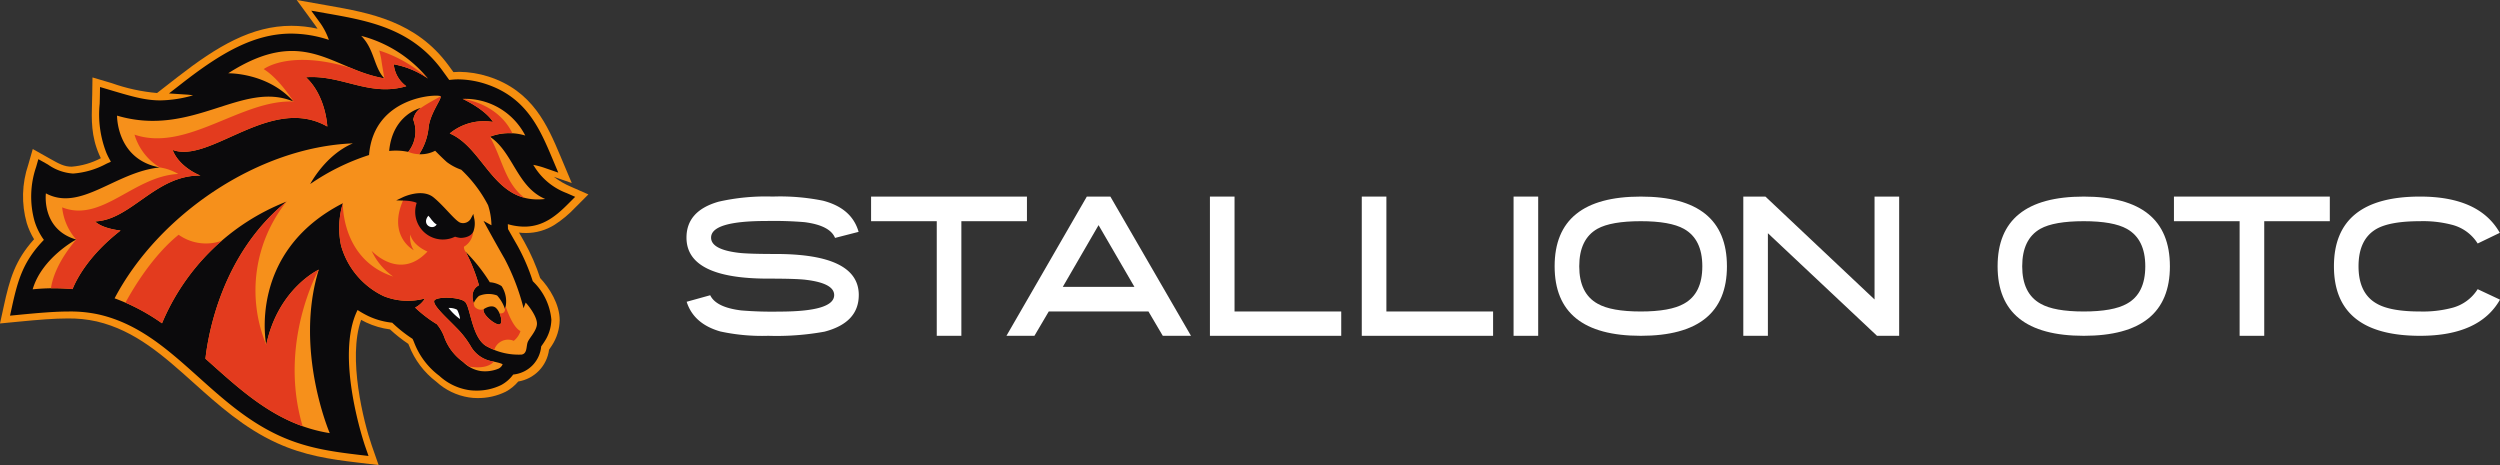 <svg xmlns="http://www.w3.org/2000/svg" xmlns:xlink="http://www.w3.org/1999/xlink" width="378.151" height="70.344" viewBox="0 0 378.151 70.344">
  <rect x="0" y="0" width="378.151" height="70.344" fill="#333333" stroke="none"/>
  <defs>
    <clipPath id="clip-path">
      <rect id="Rectangle_6525" data-name="Rectangle 6525" width="378.151" height="70.344" fill="none"/>
    </clipPath>
    <clipPath id="clip-path-2">
      <path id="Path_8439" data-name="Path 8439" d="M49.324,2.766c6.605,1.167,12.645,2.378,16.963,8.305l1.371,1.883,1.085-.1c.242-.023.493-.034.75-.034a13.027,13.027,0,0,1,3.768.615c5.781,1.849,7.718,6.224,9.719,10.971a11.833,11.833,0,0,0-3.9-.692c-.106,0-.212,0-.318,0,2.038,2.085,2.087,4.238,6.843,6.33-1.771,1.779-3.5,3.243-6.04,3.243a9.391,9.391,0,0,1-3.609-.823c.068.546.1,1.083.12,1.556l.03.877q.748,1.338,1.512,2.664a29.565,29.565,0,0,1,2.363,5.514l.282.3A8.325,8.325,0,0,1,82.7,48.428a5.351,5.351,0,0,1-.9,2.82c-.185.3-.419.6-.61.9q-.006.051-.014.1a3.784,3.784,0,0,1-3.129,3.53,6.194,6.194,0,0,1-.747.074,4.331,4.331,0,0,1-1.736,1.676,7.6,7.6,0,0,1-3.348.727,6.441,6.441,0,0,1-.994-.072,7.571,7.571,0,0,1-3.99-1.955,10.532,10.532,0,0,1-3.545-4.657,5.775,5.775,0,0,0-.424-.9,20.232,20.232,0,0,1-3.217-2.537l-.173-.174a10.522,10.522,0,0,1-3.629-.938,14.524,14.524,0,0,1-2.406-1.467c-4.746,7.276.551,22.483.551,22.483-4.133-.489-7.825-1.033-11.708-2.805C32.057,60.384,26.4,49.386,15.093,46.722a20.939,20.939,0,0,0-4.89-.506c-2.131,0-4.6.205-7.724.51.947-4.336,1.722-7.007,5.228-10.366a8.6,8.6,0,0,1-1.8-3.2,12.82,12.82,0,0,1,.244-7.7c1.651.929,2.878,1.711,4.69,1.711a13.321,13.321,0,0,0,5.479-1.579c.582-.273,1.16-.542,1.738-.8a10.268,10.268,0,0,1-1.239-2.11c-1.269-2.88-.968-5.341-.919-8.362,3.442,1.02,5.66,1.712,8.224,1.712A21.319,21.319,0,0,0,30.142,15l2.14-.7a10.554,10.554,0,0,0-4.206-1.117c5.895-4.584,10.687-7.329,16-7.329a18.99,18.99,0,0,1,7.614,1.741c-1-1.668-1.138-3.152-2.364-4.828M44.882,0l2.867,3.919c.1.142.2.283.285.424a18.39,18.39,0,0,0-3.96-.441c-6.01,0-11.221,3.094-17.2,7.74l-3.119,2.426a27.516,27.516,0,0,1-6.86-1.495l-.444-.132-2.463-.73L13.95,14.28c-.007.424-.019.844-.031,1.251-.077,2.6-.149,5.062,1.114,7.929q.1.236.218.468a11.45,11.45,0,0,1-4.408,1.283c-1.107,0-1.867-.4-3.347-1.242l-.386-.218L4.956,22.539l-.68,2.376a14.813,14.813,0,0,0-.23,8.822,10.873,10.873,0,0,0,1.107,2.449c-2.894,3.2-3.693,6.06-4.581,10.124L0,48.927l2.668-.259c3.173-.309,5.54-.5,7.535-.5a19.019,19.019,0,0,1,4.442.454c5.824,1.373,10.107,5.215,14.642,9.284,3.747,3.361,7.622,6.837,12.59,9.1,4.144,1.891,8.017,2.463,12.289,2.968l3.1.367L56.238,67.4c-1.245-3.584-3.665-13.258-1.614-19.018q.387.213.78.4a12.173,12.173,0,0,0,3.589,1.044,22.449,22.449,0,0,0,2.775,2.193c.035.078.068.161.1.242A12.588,12.588,0,0,0,66,57.741a9.481,9.481,0,0,0,4.919,2.37,8.38,8.38,0,0,0,1.3.1,9.453,9.453,0,0,0,4.274-.96,6.481,6.481,0,0,0,1.9-1.547,5.6,5.6,0,0,0,4.657-4.81l.021-.03c.124-.176.264-.376.4-.591a7.232,7.232,0,0,0,1.188-3.841c0-2.394-1.523-4.86-2.955-6.377a31.022,31.022,0,0,0-2.389-5.461c-.281-.489-.549-.958-.807-1.412a9.09,9.09,0,0,0,1.062.063A8.13,8.13,0,0,0,83.888,34a16.7,16.7,0,0,0,3.1-2.58L89,29.405l-2.606-1.146a11.42,11.42,0,0,1-2.617-1.514l2.706.94-1.7-4.041C82.82,19,80.6,13.73,73.857,11.573a14.951,14.951,0,0,0-4.362-.707c-.315,0-.623.013-.913.04l-.716-.983C62.964,3.2,55.9,1.946,49.664.844Z" transform="translate(0 0.001)" fill="none"/>
    </clipPath>
    <linearGradient id="linear-gradient" x1="0.011" y1="0.838" x2="0.015" y2="0.838" gradientUnits="objectBoundingBox">
      <stop offset="0" stop-color="#e2351d"/>
      <stop offset="0.147" stop-color="#e33a1c"/>
      <stop offset="0.325" stop-color="#e64819"/>
      <stop offset="0.518" stop-color="#eb6116"/>
      <stop offset="0.722" stop-color="#f38310"/>
      <stop offset="0.783" stop-color="#f68f0f"/>
      <stop offset="1" stop-color="#f68f0f"/>
    </linearGradient>
  </defs>
  <g id="logo" transform="translate(0 0.001)">
    <g id="Group_21322" data-name="Group 21322" transform="translate(0 -0.001)">
      <g id="Group_21321" data-name="Group 21321" clip-path="url(#clip-path)">
        <path id="Path_8429" data-name="Path 8429" d="M277.056,86.768q0,4.189-5.192,5.541a40.66,40.66,0,0,1-8.508.625,29.662,29.662,0,0,1-7.229-.654q-4.043-1.149-5.105-4.494l3.564-.989q.872,1.832,4.7,2.3a56.9,56.9,0,0,0,5.731.175q8.319,0,8.319-2.5,0-1.8-4.319-2.313-1.426-.174-5.687-.175-12.333,0-12.333-6.2,0-4.058,4.872-5.44a32.22,32.22,0,0,1,8.159-.771,32.654,32.654,0,0,1,7.621.626q4.363,1.134,5.381,4.712l-3.564.916q-.771-1.891-4.625-2.385a57.508,57.508,0,0,0-5.76-.175q-8.363,0-8.363,2.516,0,1.8,4.189,2.3,1.5.175,5.57.175,12.58,0,12.581,6.21" transform="translate(-147.158 -42.14)" fill="#fff"/>
        <path id="Path_8430" data-name="Path 8430" d="M332.15,75.6V92.934h-3.723V75.6h-9.934V71.875h23.576V75.6Z" transform="translate(-186.733 -42.14)" fill="#fff"/>
        <path id="Path_8431" data-name="Path 8431" d="M391.634,92.935l-2.167-3.68H374.385l-2.167,3.68h-4.233l12.159-21.06h3.563L395.9,92.935Zm-9.715-16.74-5.41,9.337h10.835Z" transform="translate(-215.75 -42.14)" fill="#fff"/>
        <path id="Path_8432" data-name="Path 8432" d="M442.384,92.935V71.875h3.723v17.38h16.139v3.68Z" transform="translate(-259.37 -42.14)" fill="#fff"/>
        <path id="Path_8433" data-name="Path 8433" d="M497.9,92.935V71.875h3.723v17.38h16.139v3.68Z" transform="translate(-291.917 -42.14)" fill="#fff"/>
        <rect id="Rectangle_6524" data-name="Rectangle 6524" width="3.723" height="21.06" transform="translate(228.943 29.735)" fill="#fff"/>
        <path id="Path_8434" data-name="Path 8434" d="M594.482,82.419q0,10.515-13.031,10.515T568.419,82.419q0-10.544,13.032-10.544t13.031,10.544m-3.723,0q0-4.1-2.778-5.658-2.08-1.164-6.53-1.163-4.494,0-6.559,1.149-2.749,1.556-2.749,5.672t2.778,5.658q2.051,1.178,6.53,1.178,4.451,0,6.53-1.178,2.778-1.527,2.778-5.658" transform="translate(-333.265 -42.14)" fill="#fff"/>
        <path id="Path_8435" data-name="Path 8435" d="M657.626,92.935,641.119,77.416V92.935H637.4V71.875h3.345l16.507,15.562V71.875h3.723v21.06Z" transform="translate(-373.707 -42.14)" fill="#fff"/>
        <path id="Path_8436" data-name="Path 8436" d="M756.447,82.419q0,10.515-13.031,10.515T730.384,82.419q0-10.544,13.031-10.544t13.031,10.544m-3.723,0q0-4.1-2.778-5.658-2.079-1.164-6.53-1.163-4.495,0-6.56,1.149-2.749,1.556-2.749,5.672t2.778,5.658q2.051,1.178,6.531,1.178,4.451,0,6.53-1.178,2.778-1.527,2.778-5.658" transform="translate(-428.226 -42.14)" fill="#fff"/>
        <path id="Path_8437" data-name="Path 8437" d="M808.517,75.6V92.934h-3.723V75.6H794.86V71.875h23.576V75.6Z" transform="translate(-466.028 -42.14)" fill="#fff"/>
        <path id="Path_8438" data-name="Path 8438" d="M878.478,87.465q-3.113,5.469-12.087,5.469-13.031,0-13.031-10.515,0-10.544,13.031-10.545,8.96,0,12.057,5.483L875.1,78.972a6.47,6.47,0,0,0-3.854-2.822,17.246,17.246,0,0,0-4.858-.552q-4.494,0-6.559,1.149-2.749,1.556-2.749,5.672t2.778,5.658q2.05,1.178,6.53,1.178a17.229,17.229,0,0,0,4.858-.553A6.468,6.468,0,0,0,875.1,85.88Z" transform="translate(-500.327 -42.14)" fill="#fff"/>
      </g>
    </g>
    <g id="Group_21324" data-name="Group 21324" transform="translate(0 -0.001)">
      <g id="Group_21323" data-name="Group 21323" transform="translate(0 0)" clip-path="url(#clip-path-2)">
        <rect id="Rectangle_6526" data-name="Rectangle 6526" width="90.982" height="104.174" transform="translate(-17.586 65.632) rotate(-75)" fill="url(#linear-gradient)"/>
      </g>
    </g>
    <g id="Group_21326" data-name="Group 21326" transform="translate(0 -0.001)">
      <g id="Group_21325" data-name="Group 21325" clip-path="url(#clip-path)">
        <path id="Path_8440" data-name="Path 8440" d="M56.356,71.076c-4.161-.492-7.929-1.047-11.919-2.867-4.8-2.19-8.593-5.592-12.26-8.883-4.6-4.126-8.944-8.024-14.97-9.444a19.856,19.856,0,0,0-4.634-.476c-2.021,0-4.4.192-7.579.5l-1.325.129.284-1.3c.9-4.1,1.7-6.918,4.837-10.162a9.661,9.661,0,0,1-1.408-2.823,13.822,13.822,0,0,1,.235-8.207l.338-1.18,1.07.6.381.216a7.4,7.4,0,0,0,3.8,1.359,12.51,12.51,0,0,0,5.031-1.477l.691-.322a11.5,11.5,0,0,1-.672-1.3,15.909,15.909,0,0,1-1.026-7.457c.012-.409.024-.826.031-1.255l.021-1.276,1.663.493c3.106.922,5.158,1.531,7.454,1.531a18.865,18.865,0,0,0,4.957-.766c-.345-.056-.706-.1-1.1-.121l-2.541-.169,2.011-1.563c5.777-4.493,10.792-7.485,16.485-7.485a18.3,18.3,0,0,1,5.687.95,10.138,10.138,0,0,0-1.254-2.475L49.228,3.9l2.375.419c6.306,1.115,12.826,2.267,17.464,8.634L70.1,14.38l.528-.05c.265-.025.547-.038.837-.038a13.851,13.851,0,0,1,4.038.657c6.273,2.006,8.3,6.8,10.252,11.444L86.6,28.4l-2.057-.714a11.821,11.821,0,0,0-1.738-.463l.134.2a9.787,9.787,0,0,0,4.92,4.07l1.294.569-1,1c-1.767,1.774-3.739,3.507-6.686,3.507a8.993,8.993,0,0,1-2.5-.376c0,.034.025.738.025.738.433.772.886,1.569,1.382,2.43a29.8,29.8,0,0,1,2.361,5.452l.129.136a9.14,9.14,0,0,1,2.689,5.688,6.243,6.243,0,0,1-1.036,3.308c-.115.188-.24.366-.361.538-.048.069-.1.138-.144.206a4.685,4.685,0,0,1-3.892,4.205c-.111.019-.225.034-.342.047a5.4,5.4,0,0,1-1.822,1.589,8.391,8.391,0,0,1-3.786.838,7.3,7.3,0,0,1-1.138-.083,8.458,8.458,0,0,1-4.425-2.148A11.314,11.314,0,0,1,64.8,54.1a5.494,5.494,0,0,0-.244-.555A20.941,20.941,0,0,1,61.477,51.1a11.267,11.267,0,0,1-3.585-.989,15.171,15.171,0,0,1-1.655-.93c-3.5,7.049,1.1,20.473,1.148,20.613l.509,1.463Z" transform="translate(-2.152 -2.288)" fill="#0b0a0c" fill-rule="evenodd"/>
        <path id="Path_8441" data-name="Path 8441" d="M41.892,65.633a30.17,30.17,0,0,1,7.176,3.777A33.7,33.7,0,0,1,67.908,51c-9.8,7.944-11.863,20.11-12.27,23.765,5.535,4.932,10.828,9.985,18.8,11.26,0,0-5.41-12.586-1.656-24.73,0,0-6.138,2.84-7.949,11.372,0,0-2.87-14.021,11.593-21.418a12.894,12.894,0,0,0-.276,6.4,12.074,12.074,0,0,0,6.431,7.645,9.767,9.767,0,0,0,6.265.359,3.787,3.787,0,0,1-1.49,1.38,19.4,19.4,0,0,0,3.284,2.512,6.671,6.671,0,0,1,1.187,2.126A7.96,7.96,0,0,0,94.6,75.244a4.742,4.742,0,0,0,2.719,1.394,5.322,5.322,0,0,0,2.622-.359,1.277,1.277,0,0,0,.649-.662s-.138-.18-1.573-.455a4.644,4.644,0,0,1-3.284-2.346,13.9,13.9,0,0,0-2.167-2.76c-1.338-1.394-3.423-3.229-3.339-3.988s3.905-.69,4.706.124,1.021,5.575,3.312,6.735a9.84,9.84,0,0,0,5.217,1.214c.842-.138.69-1.173.9-1.822s1.421-1.794,1.421-2.857-1.2-2.65-1.711-3.188l-.317.856a33.889,33.889,0,0,0-2.857-7.466c-1.794-3.119-3.2-5.741-3.2-5.741l1.2.662a10.354,10.354,0,0,0-.51-3.036,20.1,20.1,0,0,0-4.058-5.368,7.963,7.963,0,0,1-2.181-1.16c-.745-.662-1.766-1.711-1.766-1.711a4.7,4.7,0,0,1-2.415.525A9.029,9.029,0,0,0,89.381,39.9c.165-2.126,2-4.43,1.836-4.817S81.1,34.905,80.384,43.958a33.947,33.947,0,0,0-8.9,4.389s2.263-4.389,6.459-6.155c-14.423.568-29.421,10.836-36.049,23.441ZM83.426,43.345c.524-5.589,4.83-6.528,4.83-6.528a2.641,2.641,0,0,0-1.187,1.794,4.919,4.919,0,0,1-.759,4.871,9.217,9.217,0,0,0-2.884-.138M95,58.6A25.517,25.517,0,0,1,98.648,63.2a3.778,3.778,0,0,1,1.78.58,4.22,4.22,0,0,1,.525,3.492,5.826,5.826,0,0,0-1.2-2.07,3.744,3.744,0,0,0-2.747.069,2.854,2.854,0,0,0-.786,1.1s-.745-1.9.786-2.719A25.791,25.791,0,0,0,95,58.6m2.718,8.681s.966-.7,1.684-.317,1.3,2.236.8,2.581-2.76-1.435-2.484-2.263" transform="translate(-24.561 -20.508)" fill="#f6901b" fill-rule="evenodd"/>
        <path id="Path_8442" data-name="Path 8442" d="M11.942,51.457a31.572,31.572,0,0,1,6.03-.036c.685-1.678,2.569-5.2,7.267-8.858,0,0-2.7-.249-3.864-1.38,5.432-.192,9.2-7.054,15.953-6.928,0,0-3.174-1.186-4.223-3.891,5.709,2.125,14.872-8.4,23.406-3.533,0,0-.193-4.637-3.229-7.452,5.448-.4,9.589,3.009,15.18,1.352a4.6,4.6,0,0,1-1.9-3.312,13.028,13.028,0,0,1,5.169,2.159A19.313,19.313,0,0,0,61.637,13.12c2.023,2.039,1.891,4.734,3.505,6.431-7.921-1.343-12.106-8.144-23.626-.773,0,0,5.962-.138,9.881,4.278-7.767-3.278-15.249,5.515-26.69,2.125,0,0-.11,6.624,6.459,7.839-6.705.667-11.952,6.746-17.223,3.919,0,0-.709,5.454,4.582,6.983,0,0-5.189,2.76-6.583,7.535" transform="translate(-7.002 -7.692)" fill="#f6901b" fill-rule="evenodd"/>
        <path id="Path_8443" data-name="Path 8443" d="M18.62,54.435a29.8,29.8,0,0,1,3.267.123c.685-1.678,2.569-5.2,7.267-8.859,0,0-2.7-.248-3.864-1.38,5.432-.192,9.2-7.054,15.953-6.928,0,0-3.174-1.186-4.223-3.891,5.709,2.125,14.872-8.4,23.405-3.533,0,0-.193-4.637-3.229-7.452,5.448-.4,9.59,3.009,15.18,1.352a4.6,4.6,0,0,1-1.9-3.312,13.021,13.021,0,0,1,5.169,2.159,20.1,20.1,0,0,0-7.371-4.245,10.082,10.082,0,0,1,.359,1.656c.166,1.1.43,2.562.43,2.562a23.022,23.022,0,0,1-5.034-1.565c-9.324-2.867-13.226.162-13.226.162,2.374,1.463,4.515,4.908,4.515,4.908-7.873-.361-16.168,7.7-24.056,5a8.728,8.728,0,0,0,3.824,4.964,7.622,7.622,0,0,1,2.786.985c-6.765.338-11.55,7.425-17.554,5.051a8.664,8.664,0,0,0,2.127,4.867c-2.968,3.5-3.661,6.2-3.82,7.376" transform="translate(-10.917 -10.828)" fill="#e33b1e" fill-rule="evenodd"/>
        <path id="Path_8444" data-name="Path 8444" d="M166.4,36.133a10.215,10.215,0,0,1,9.467,5.548,8.28,8.28,0,0,0-5.354.18c3.507,2.3,4.088,7.6,8.363,9.412-7.8.923-9.141-7.648-14.435-9.909a8.143,8.143,0,0,1,6.541-1.739s-.828-1.656-4.582-3.492" transform="translate(-96.412 -21.176)" fill="#f6901b" fill-rule="evenodd"/>
        <path id="Path_8445" data-name="Path 8445" d="M173.916,41.354a7.4,7.4,0,0,0-3.4.528c1.9,3.407,2.279,6.955,5.2,9.224-5.136-1.367-6.788-7.806-11.271-9.721a8.142,8.142,0,0,1,6.541-1.739s-.828-1.656-4.582-3.491c0,0,5.27.579,7.516,5.2" transform="translate(-96.412 -21.198)" fill="#e33b1e" fill-rule="evenodd"/>
        <path id="Path_8446" data-name="Path 8446" d="M45.877,88.984A31.556,31.556,0,0,1,51.4,92.111,33.867,33.867,0,0,1,60.45,79.624a7.139,7.139,0,0,1-6.532-.907c-3.942,3.187-6.863,8.092-8.041,10.268M70.245,73.7a21.573,21.573,0,0,0-3.077,21.666c1.811-8.531,7.949-11.371,7.949-11.371s-6.194,10.993-2.445,23.682c-5.8-2.062-10.169-6.177-14.7-10.212.407-3.655,2.468-15.821,12.27-23.765" transform="translate(-26.898 -43.21)" fill="#e33b1e" fill-rule="evenodd"/>
        <path id="Path_8447" data-name="Path 8447" d="M124.567,73.352a12.9,12.9,0,0,0-.276,6.4,12.072,12.072,0,0,0,6.431,7.646,9.768,9.768,0,0,0,6.265.359,3.79,3.79,0,0,1-1.491,1.38,19.417,19.417,0,0,0,3.284,2.512,6.665,6.665,0,0,1,1.187,2.125,7.965,7.965,0,0,0,2.774,3.574c.38.31.7.545.967.725,2.323.359,3.308-.3,3.7-.758l-.249-.05a4.644,4.644,0,0,1-3.285-2.346,13.912,13.912,0,0,0-2.167-2.76c-1.339-1.394-3.423-3.229-3.34-3.988s3.906-.69,4.706.124,1.021,5.575,3.312,6.735c.371.187.736.35,1.091.489a2.179,2.179,0,0,1,2.938-1.35,3.027,3.027,0,0,0,1.021-1.476c-1.02-.51-1.845-2.562-2.251-3.758-.022.151-.051.3-.087.447-.02.794-.829.618-.829.618.288.658.388,1.434.083,1.645-.5.345-2.76-1.436-2.484-2.263a1.156,1.156,0,0,1-.952-.049c-.455-.262-.469-.352-.552-.848,0,0-.745-1.9.787-2.719a25.808,25.808,0,0,0-2-5.065,1.056,1.056,0,0,1-.262-.773,2.8,2.8,0,0,0,1.329-2.972,2.309,2.309,0,0,1-.142.53c-.317.773-1.421.842-1.7.842a3.787,3.787,0,0,1-.855-.207,3.913,3.913,0,0,1-5.451-4.927s-.455-.455-2.291-.511c-2.58,5.63,1.518,7.784,1.518,7.784a3.489,3.489,0,0,1-.525-2.374c.428,1.725,2.594,2.567,2.594,2.567-4.229,4.529-8.446-.11-8.446-.11a9.719,9.719,0,0,0,3.257,3.892c-7.866-2.567-7.61-11.09-7.61-11.09" transform="translate(-72.706 -42.614)" fill="#e33b1e" fill-rule="evenodd"/>
        <path id="Path_8448" data-name="Path 8448" d="M164.653,111.858a4.466,4.466,0,0,0-2.208-.442A15.042,15.042,0,0,0,165.4,114.3c.271-.113-.509-2.251-.745-2.443" transform="translate(-95.237 -65.305)" fill="#0b0a0c" fill-rule="evenodd"/>
        <path id="Path_8449" data-name="Path 8449" d="M147.626,71.866s2.732-1.3,4.333,0,3.257,3.561,4.112,3.864a1.614,1.614,0,0,0,1.96-.773,3.3,3.3,0,0,1-.11,1.711c-.318.773-1.421.842-1.7.842a3.781,3.781,0,0,1-.856-.207,3.913,3.913,0,0,1-5.451-4.927s-.455-.455-2.291-.511" transform="translate(-86.553 -41.797)" fill="#0b0a0c" fill-rule="evenodd"/>
        <path id="Path_8450" data-name="Path 8450" d="M147.626,71.866s2.732-1.3,4.333,0,3.257,3.561,4.112,3.864a1.614,1.614,0,0,0,1.96-.773,3.3,3.3,0,0,1-.11,1.711c-.318.773-1.421.842-1.7.842a3.781,3.781,0,0,1-.856-.207,3.913,3.913,0,0,1-5.451-4.927S149.462,71.921,147.626,71.866Z" transform="translate(-86.553 -41.797)" fill="none" stroke="#0b0a0c" stroke-miterlimit="10" stroke-width="0.545"/>
        <path id="Path_8451" data-name="Path 8451" d="M156.113,78.869c.3.269.67,1.023,1.266,1.329-.6.968-2.369.028-1.266-1.329" transform="translate(-91.322 -46.241)" fill="#fff" fill-rule="evenodd"/>
        <path id="Path_8452" data-name="Path 8452" d="M150.021,38.762a4.92,4.92,0,0,1-.759,4.872,4.6,4.6,0,0,0,1.649.351,9.029,9.029,0,0,0,1.421-3.933c.165-2.125,2-4.43,1.836-4.816,0,0-1.963,1.026-2.96,1.732a2.639,2.639,0,0,0-1.187,1.794" transform="translate(-87.513 -20.659)" fill="#e33b1e" fill-rule="evenodd"/>
        <path id="Path_8453" data-name="Path 8453" d="M165.264,112.829a2.556,2.556,0,0,0-1.265-.253,8.612,8.612,0,0,0,1.692,1.653c.155-.065-.292-1.289-.427-1.4" transform="translate(-96.15 -65.993)" fill="#fff" fill-rule="evenodd"/>
      </g>
    </g>
  </g>
</svg>
